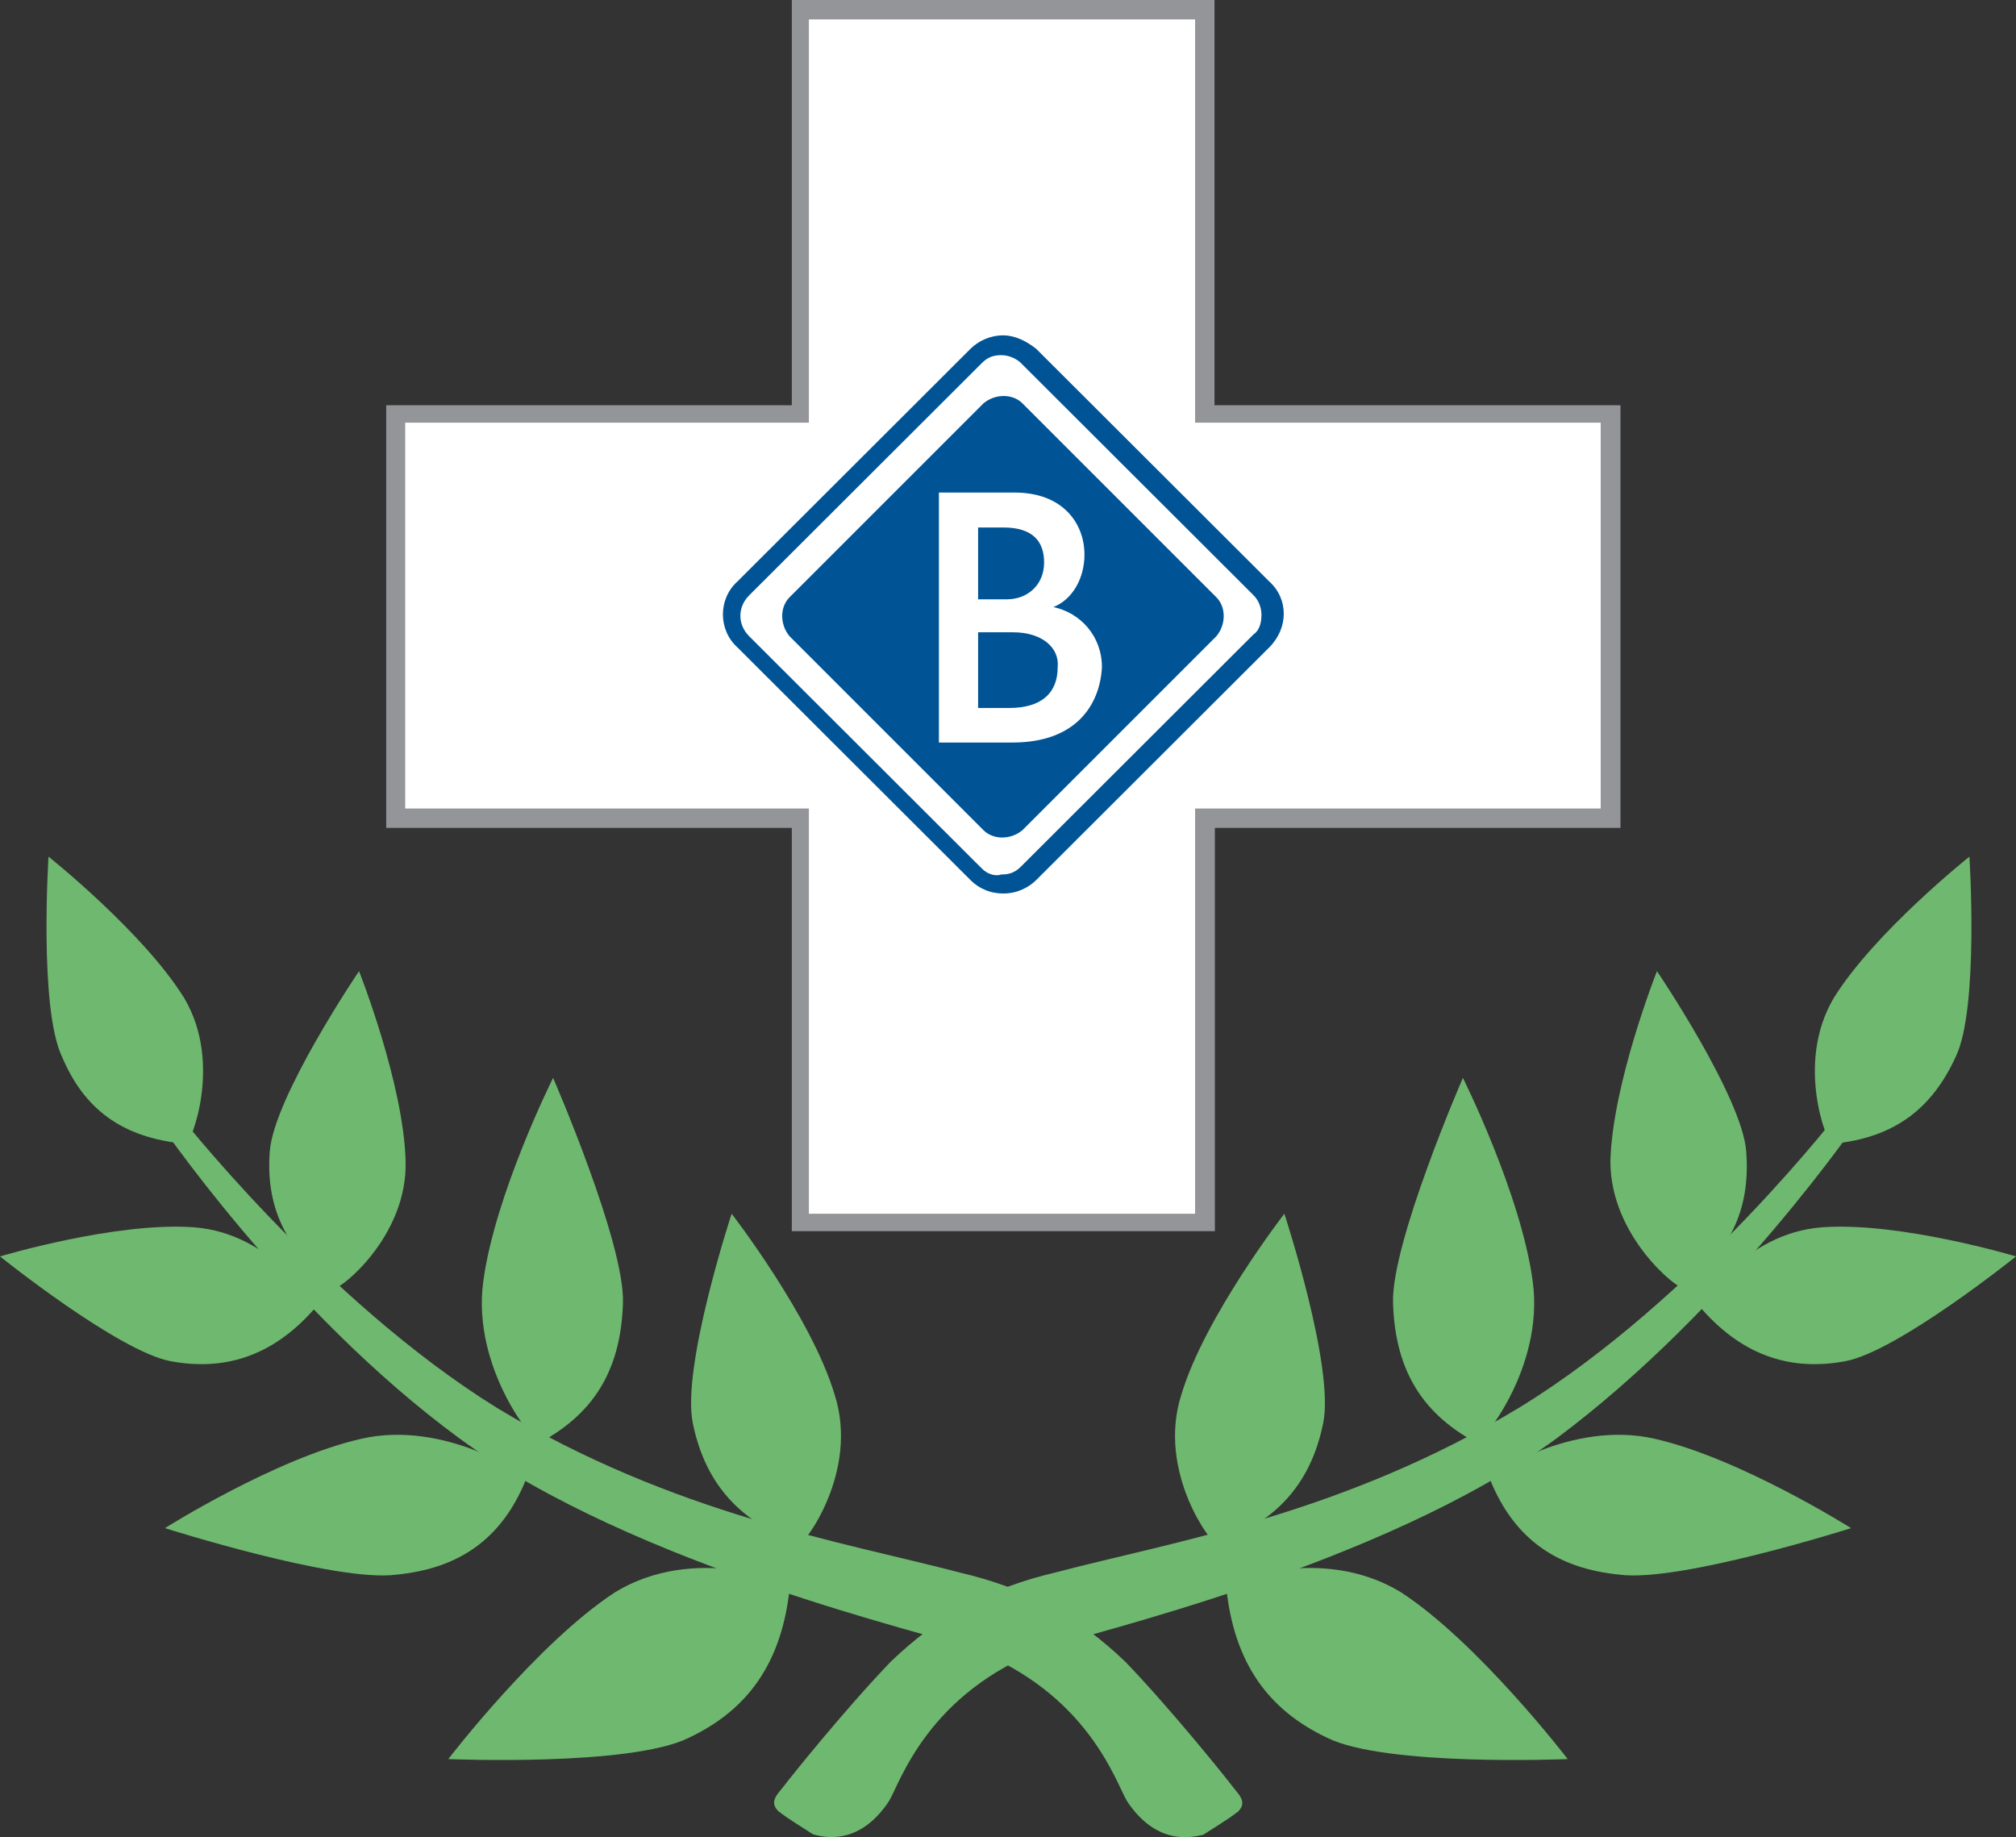 <?xml version="1.0" encoding="utf-8"?>
<!-- Generator: Adobe Illustrator 27.9.0, SVG Export Plug-In . SVG Version: 6.00 Build 0)  -->
<svg version="1.1" id="Layer_1" xmlns="http://www.w3.org/2000/svg" xmlns:xlink="http://www.w3.org/1999/xlink" x="0px" y="0px"
	 viewBox="0 0 51.94 47.33" style="enable-background:new 0 0 51.94 47.33;" xml:space="preserve">
<rect x="0" y="0" width="51.94" height="47.33" fill="#333333" stroke="none"/>
<style type="text/css">
	.st0{fill:#939598;}
	.st1{fill:#FFFFFF;}
	.st2{fill:#005495;}
	.st3{fill:#6FB86F;}
</style>
<path class="st0" d="M20.4,0v10.44H9.95v10.89H20.4v10.39h10.9V21.33h10.45V10.44H31.29V0H20.4z"/>
<path class="st1" d="M30.79,0.5v10.39h10.45v9.94H30.79v10.44h-9.95V20.83h-10.4v-9.94h10.4V0.5H30.79z"/>
<path class="st2" d="M25.85,8.64c-0.35,0-0.65,0.15-0.85,0.35l-6,5.99c-0.5,0.45-0.5,1.25,0,1.7l6,5.99
	c0.25,0.25,0.55,0.35,0.85,0.35c0.35,0,0.65-0.15,0.85-0.35l6-5.99c0.5-0.5,0.5-1.25,0-1.7l-6-5.99
	C26.45,8.79,26.15,8.64,25.85,8.64z M25.3,22.38l-6-5.99c-0.3-0.3-0.3-0.75,0-1.05l6-5.99c0.15-0.15,0.3-0.2,0.5-0.2
	c0.2,0,0.4,0.1,0.5,0.2l6,5.99c0.15,0.15,0.2,0.35,0.2,0.5c0,0.2-0.05,0.4-0.2,0.5l-6,5.99c-0.15,0.15-0.3,0.2-0.5,0.2
	C25.65,22.58,25.45,22.53,25.3,22.38z"/>
<path class="st3" d="M4.8,29.47c0.1,0,0.95-2.05-0.05-3.75c-1.05-1.7-3.5-3.65-3.5-3.65S1,25.98,1.6,27.23
	C2.15,28.53,3.1,29.32,4.8,29.47z"/>
<path class="st3" d="M8.65,33.17c0.1,0.05,1.85-1.3,1.8-3.25c-0.05-2-1.2-4.9-1.2-4.9s-2.2,3.25-2.3,4.65
	C6.85,31.02,7.3,32.17,8.65,33.17z"/>
<path class="st3" d="M8.1,33.72c0.05-0.1-1.1-1.95-3.1-2.1c-2-0.15-5,0.75-5,0.75s3.05,2.45,4.4,2.7C5.75,35.32,7,34.97,8.1,33.72z"
	/>
<path class="st3" d="M20.6,39.77c0.1,0.05,1.55-1.85,0.9-3.85c-0.6-2-2.65-4.65-2.65-4.65s-1.3,3.95-1,5.4
	C18.15,38.12,18.95,39.17,20.6,39.77z"/>
<path class="st3" d="M20.35,40.87c0-0.1-2.45-1.1-4.5,0.15c-2,1.3-4.3,4.3-4.3,4.3s4.7,0.2,6.2-0.55
	C19.25,44.06,20.15,42.86,20.35,40.87z"/>
<path class="st3" d="M13.55,38.12c0.05-0.1-2.1-1.55-4.25-1.05c-2.2,0.5-5.05,2.3-5.05,2.3s4.4,1.4,5.95,1.2
	C11.75,40.42,12.9,39.72,13.55,38.12z"/>
<path class="st3" d="M13.9,37.17c-0.1,0.05-1.75-1.9-1.45-4.15c0.3-2.25,1.8-5.25,1.8-5.25s1.85,4.25,1.8,5.8
	C16,35.17,15.4,36.37,13.9,37.17z"/>
<path class="st3" d="M29.04,46.41c-0.3-0.5-1-2.8-4.05-3.95c-0.95-0.35-8.65-2.1-13.15-5.4C7.35,33.77,4,28.78,4,28.78l0.5-0.2
	c0,0,3.8,4.9,8.3,7.69c4.55,2.75,8.9,3.45,11.95,4.25c1.7,0.4,3,1.1,4.25,2.3c1.2,1.25,2.6,3,2.75,3.2c0.15,0.2,0.4,0.4,0.15,0.65
	c-0.25,0.2-0.75,0.5-0.9,0.6C30.79,47.31,29.84,47.61,29.04,46.41z"/>
<path class="st3" d="M47.19,29.47c-0.1,0-0.95-2.05,0.05-3.75c1.05-1.7,3.5-3.65,3.5-3.65s0.25,3.9-0.35,5.15
	C49.79,28.53,48.84,29.32,47.19,29.47z"/>
<path class="st3" d="M43.34,33.17c-0.1,0.05-1.85-1.3-1.85-3.25c0.05-2,1.2-4.9,1.2-4.9s2.2,3.25,2.3,4.65
	C45.09,31.02,44.69,32.17,43.34,33.17z"/>
<path class="st3" d="M43.84,33.72c-0.05-0.1,1.1-1.95,3.1-2.1c2-0.15,5,0.75,5,0.75s-3.05,2.45-4.4,2.7
	C46.19,35.32,44.94,34.97,43.84,33.72z"/>
<path class="st3" d="M31.34,39.77c-0.1,0.05-1.55-1.85-0.9-3.85c0.6-2,2.65-4.65,2.65-4.65s1.3,3.95,1,5.4
	C33.79,38.12,32.99,39.17,31.34,39.77z"/>
<path class="st3" d="M31.59,40.87c0-0.1,2.45-1.1,4.5,0.15c2,1.3,4.3,4.3,4.3,4.3s-4.7,0.2-6.2-0.55
	C32.69,44.06,31.79,42.86,31.59,40.87z"/>
<path class="st3" d="M38.39,38.12c-0.05-0.1,2.1-1.55,4.25-1.05c2.2,0.5,5.05,2.3,5.05,2.3s-4.4,1.4-5.95,1.2
	C40.19,40.42,39.04,39.72,38.39,38.12z"/>
<path class="st3" d="M38.04,37.17c0.1,0.05,1.75-1.9,1.45-4.15c-0.3-2.25-1.8-5.25-1.8-5.25s-1.85,4.25-1.8,5.8
	C35.94,35.17,36.54,36.37,38.04,37.17z"/>
<path class="st3" d="M22.9,46.41c0.3-0.5,1-2.8,4.05-3.95c0.95-0.35,8.65-2.1,13.15-5.4c4.5-3.35,7.85-8.29,7.85-8.29l-0.5-0.2
	c0,0-3.75,4.9-8.3,7.69c-4.55,2.75-8.9,3.45-11.95,4.25c-1.7,0.4-3,1.1-4.25,2.3c-1.2,1.25-2.6,3-2.75,3.2
	c-0.15,0.2-0.4,0.4-0.15,0.65c0.25,0.2,0.75,0.5,0.9,0.6C21.15,47.31,22.1,47.61,22.9,46.41z"/>
<path class="st2" d="M26.9,14.49c0-0.55-0.3-0.9-1.05-0.9H25.2v1.85h0.75C26.45,15.44,26.9,15.09,26.9,14.49z"/>
<path class="st2" d="M26.1,16.29h-0.9v1.95H26c0.85,0,1.25-0.4,1.25-1.05C27.3,16.69,26.85,16.29,26.1,16.29z"/>
<path class="st2" d="M31.34,15.39l-5-5c-0.25-0.25-0.7-0.25-1,0l-5,5c-0.25,0.25-0.25,0.7,0,1l5,5c0.25,0.25,0.7,0.25,1,0l5-5
	C31.59,16.09,31.59,15.64,31.34,15.39z M26.09,19.13h-1.9v-6.44h1.95c1.25,0,1.8,0.8,1.8,1.6c0,0.6-0.3,1.15-0.8,1.35
	c0.7,0.15,1.25,0.75,1.25,1.55C28.34,18.14,27.74,19.13,26.09,19.13z"/>
</svg>
